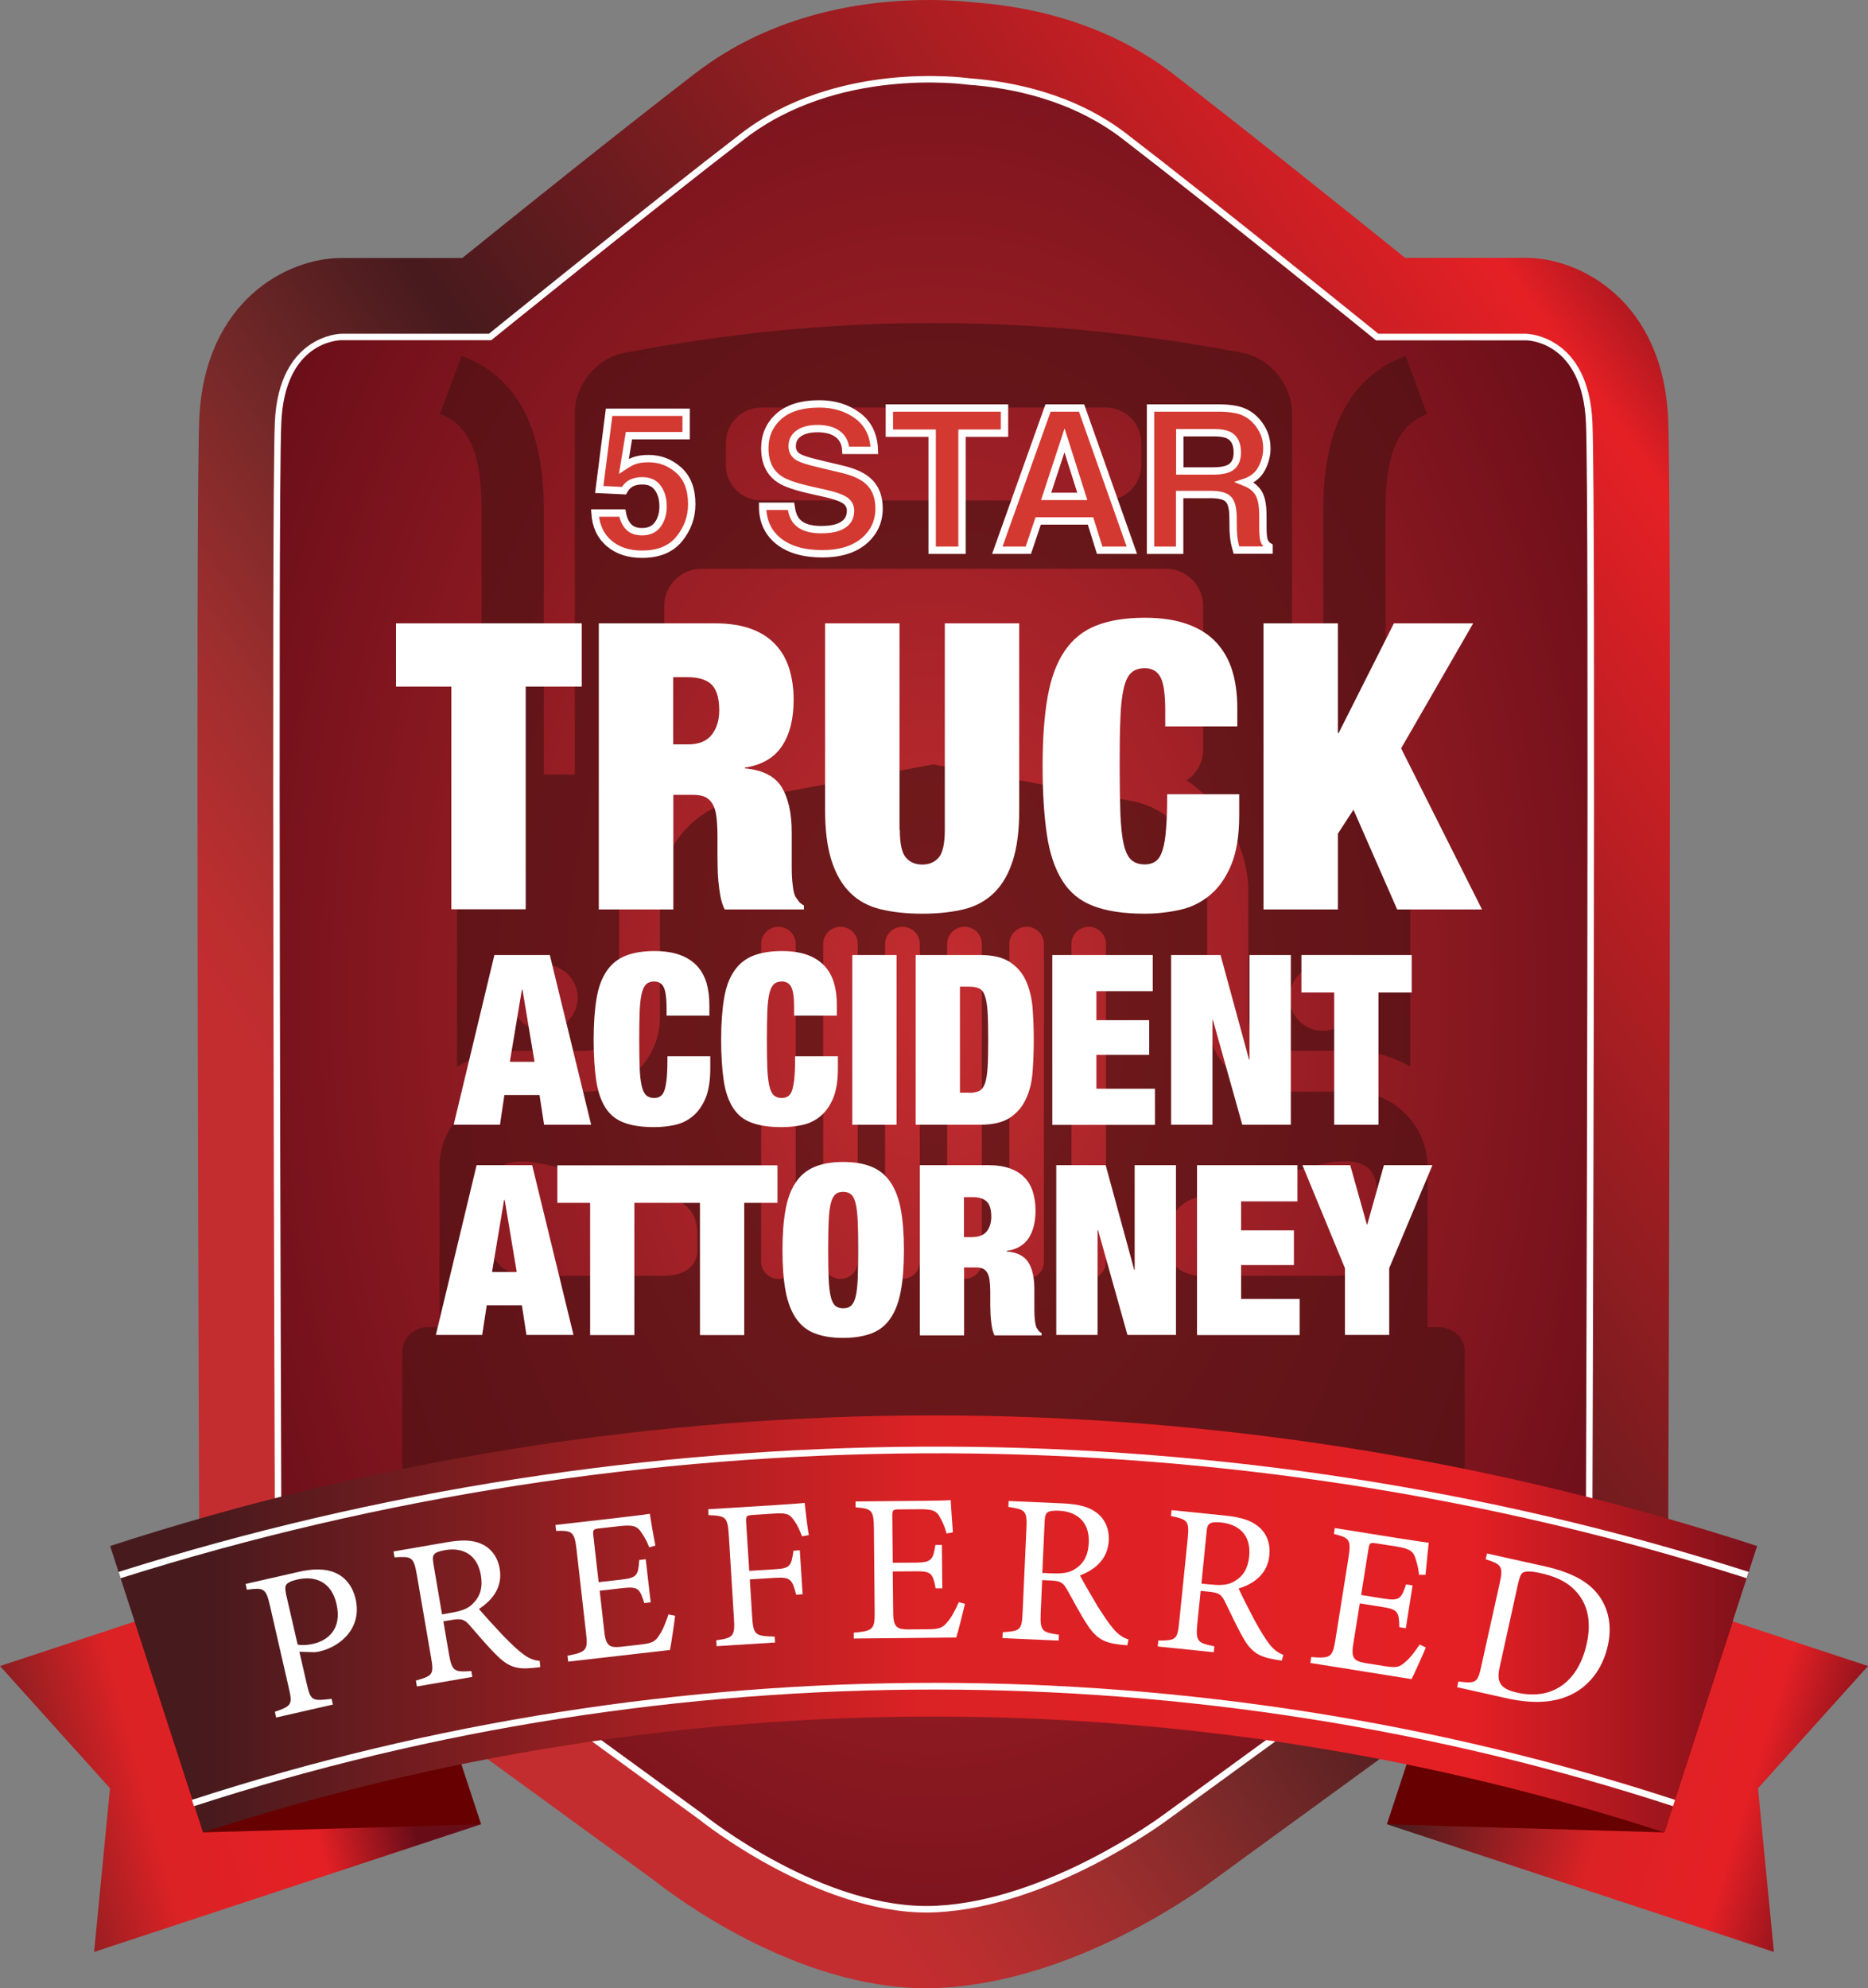 <?xml version="1.0" encoding="utf-8"?>
<!-- Generator: Adobe Illustrator 27.5.0, SVG Export Plug-In . SVG Version: 6.00 Build 0)  -->
<svg version="1.1" xmlns="http://www.w3.org/2000/svg" xmlns:xlink="http://www.w3.org/1999/xlink" x="0px" y="0px"
	 viewBox="0 0 127.03 135.18" style="enable-background:new 0 0 127.03 135.18;" xml:space="preserve">
<rect x="0" y="0" width="127.03" height="135.18" fill="#808080" stroke="none"/>
<style type="text/css">
	.st0{fill:url(#SVGID_1_);}
	.st1{fill:url(#SVGID_00000160166689546855603580000017414476881005048991_);}
	.st2{fill:#FFFFFF;}
	.st3{opacity:0.65;fill:#4B1213;}
	.st4{fill:url(#SVGID_00000079477737868566988590000009865964327917035440_);}
	.st5{fill:url(#SVGID_00000088822402834524408460000011364499918032772754_);}
	.st6{fill:#670000;}
	.st7{fill:url(#SVGID_00000122700488860307351150000011304870777839815300_);}
	.st8{fill:#D33931;stroke:#FFFFFF;stroke-width:0.5;stroke-miterlimit:10;}
</style>
<g id="Layer_1">
	<g>
		<linearGradient id="SVGID_1_" gradientUnits="userSpaceOnUse" x1="28.729" y1="88.973" x2="121.828" y2="22.32">
			<stop  offset="0" style="stop-color:#C42D30"/>
			<stop  offset="0.046" style="stop-color:#BA2E2F"/>
			<stop  offset="0.129" style="stop-color:#9E2E2E"/>
			<stop  offset="0.238" style="stop-color:#732828"/>
			<stop  offset="0.356" style="stop-color:#471A1D"/>
			<stop  offset="0.882" style="stop-color:#E52025"/>
			<stop  offset="1" style="stop-color:#680D18"/>
		</linearGradient>
		<path class="st0" d="M63.03,135.18c-8.91,0-17.16-6.24-18.55-7.34l-30.93-22.52l-0.01-2.72c-0.01-2.78-0.25-68.23,0.01-74.1
			c0.35-8.04,5.97-10.96,9.67-10.96h8.22c3.17-2.56,10.73-8.63,15.82-12.54C52.61,0.87,58.86,0,63.17,0c1.55,0,2.71,0.12,3.23,0.18
			c5.14,0.39,9.75,2.06,13.33,4.81c5.09,3.92,12.65,9.99,15.82,12.54h8.22c3.69,0,9.32,2.92,9.67,10.96
			c0.26,5.88,0.02,71.32,0.01,74.1l-0.01,2.72L82.4,127.91c-0.87,0.65-9.3,6.8-18.47,7.24C63.63,135.17,63.33,135.18,63.03,135.18
			C63.03,135.18,63.03,135.18,63.03,135.18z"/>
		<g>
			
				<radialGradient id="SVGID_00000011021962156663927310000010607977327045515695_" cx="63.488" cy="67.588" r="54.167" gradientTransform="matrix(1 0 0 1.5 0 -33.794)" gradientUnits="userSpaceOnUse">
				<stop  offset="0" style="stop-color:#C42D30"/>
				<stop  offset="1" style="stop-color:#680D18"/>
			</radialGradient>
			<path style="fill:url(#SVGID_00000011021962156663927310000010607977327045515695_);" d="M108.07,28.72
				c-0.25-5.82-4.3-5.82-4.3-5.82H93.65c0,0-10.62-8.6-17.2-13.66c-3.43-2.64-7.49-3.5-10.6-3.72c-0.55-0.08-8.98-1.17-15.34,3.72
				c-6.58,5.06-17.2,13.66-17.2,13.66H23.21c0,0-4.05,0-4.3,5.82c-0.25,5.82,0,73.85,0,73.85l28.83,20.99c0,0,8.16,6.6,15.94,6.22
				s15.56-6.22,15.56-6.22l28.83-20.99C108.07,102.57,108.32,34.54,108.07,28.72z"/>
			<path class="st2" d="M63.04,130.03c-7.58,0-15.36-6.22-15.44-6.29l-28.91-21.05l0-0.11c0-0.68-0.25-68.1,0-73.86
				c0.26-5.96,4.48-6.03,4.52-6.03h10.04c0.88-0.71,10.9-8.81,17.14-13.61c6.47-4.97,15.14-3.81,15.5-3.76
				c2.91,0.21,7.15,1.03,10.7,3.76c6.24,4.8,16.26,12.9,17.14,13.61h10.04c0.04,0,4.26,0.07,4.52,6.03c0.25,5.76,0,73.18,0,73.86
				v0.11l-0.09,0.07l-28.83,20.99c-0.08,0.06-7.93,5.89-15.69,6.26C63.47,130.02,63.25,130.03,63.04,130.03z M19.13,102.46
				l28.74,20.93c0.09,0.07,8.18,6.56,15.8,6.18c7.62-0.37,15.36-6.12,15.44-6.18l28.74-20.93c0.01-3.15,0.24-68.09,0-73.72
				c-0.24-5.52-3.92-5.6-4.08-5.6H93.57l-0.06-0.05C93.41,23,82.82,14.43,76.32,9.43c-3.47-2.67-7.61-3.47-10.48-3.67
				c-0.37-0.05-8.87-1.19-15.18,3.67c-6.5,5-17.09,13.57-17.19,13.65l-0.06,0.05h-10.2c-0.16,0-3.84,0.08-4.08,5.6
				C18.88,34.37,19.12,99.31,19.13,102.46z"/>
		</g>
		<path class="st3" d="M32.75,34.58v18.07c-0.92,0.01-1.67,0.76-1.67,1.69v18.18c1.15-0.67,2.47-1.07,3.9-1.07h4.83
			c1.26,0,2.29-1.01,2.29-2.24v-8.58c0-3,1.69-5.87,4.2-7.55c-0.68-0.45-1.13-1.23-1.13-2.11V41.2c0-1.4,1.14-2.53,2.54-2.53h31.57
			c1.4,0,2.54,1.13,2.54,2.53v9.76c0,0.87-0.44,1.64-1.12,2.1c2.49,1.67,4.19,4.54,4.19,7.56v8.58c0,1.24,1.03,2.24,2.29,2.24H92
			c1.43,0,2.75,0.41,3.9,1.07V54.33c0-0.93-0.75-1.67-1.68-1.69V34.58c0-3.73,0.87-5.71,2.83-6.42l-1.46-3.96
			c-3.71,1.37-5.6,4.86-5.6,10.39v18.07h-2.13v-24.6c0-1.87-1.48-3.71-3.32-4.06c-7.11-1.36-14.09-2.04-21.07-2.04
			c-6.98,0-13.96,0.68-21.07,2.04c-1.84,0.35-3.31,2.2-3.31,4.06v24.6h-2.11V34.58c0-5.53-1.88-9.02-5.6-10.39l-1.46,3.96
			C31.88,28.87,32.75,30.85,32.75,34.58z M89.95,65.58c1.25,0,2.26,1.01,2.26,2.25c0,1.24-1.01,2.25-2.26,2.25
			c-1.25,0-2.26-1.01-2.26-2.25C87.69,66.59,88.71,65.58,89.95,65.58z M49.36,30.11c0-1.32,1.08-2.4,2.4-2.4h23.45
			c1.33,0,2.4,1.07,2.4,2.4v1.51c0,1.32-1.08,2.4-2.4,2.4H51.76c-1.32,0-2.4-1.07-2.4-2.4V30.11z M37.02,65.58
			c1.25,0,2.26,1.01,2.26,2.25c0,1.24-1.01,2.25-2.26,2.25c-1.25,0-2.26-1.01-2.26-2.25C34.77,66.59,35.78,65.58,37.02,65.58z
			 M98.47,90.35c-0.17-0.06-0.35-0.11-0.54-0.11h-0.85V79.29c0-0.62-0.13-1.21-0.33-1.76c-0.2-0.53-0.49-1.02-0.85-1.45
			c-0.93-1.13-2.32-1.86-3.9-1.86h-4.83c-2.8,0-5.08-2.25-5.08-5.03v-8.58c0-2.8-2.22-5.54-4.97-6.12l-5.41-1l-8.23-1.52l-8.22,1.52
			l-5.41,1c-2.74,0.58-4.97,3.32-4.97,6.12v8.58c0,2.78-2.28,5.03-5.08,5.03h-4.83c-1.58,0-2.97,0.73-3.9,1.86
			c-0.36,0.43-0.65,0.92-0.85,1.45c-0.2,0.55-0.33,1.14-0.33,1.76v10.94h-0.85c-0.19,0-0.37,0.05-0.54,0.11
			c-0.66,0.23-1.15,0.84-1.15,1.58v7.53c0,0.93,0.76,1.69,1.69,1.69h3.7v4.64c0,1.79,1.46,3.25,3.26,3.25h4.98
			c1.8,0,3.26-1.46,3.26-3.25v-4.64l4.31-0.12c0.05,1.48,1.26,2.66,2.75,2.66h24.36c1.5,0,2.71-1.19,2.75-2.66l4.31,0.12v4.64
			c0,1.79,1.46,3.25,3.26,3.25h4.98c1.8,0,3.26-1.46,3.26-3.25v-4.64h3.7c0.93,0,1.69-0.76,1.69-1.69v-7.53
			C99.62,91.18,99.14,90.57,98.47,90.35z M47.43,85.01c0,0.7-0.46,1.73-2.31,1.73h-8.99c-2.95,0-2.8-2.4-2.8-2.4v-3.38
			c0-0.51,0.11-0.93,0.34-1.26c0.49-0.7,1.55-0.96,3.53-0.51c0.25,0.06,0.51,0.12,0.77,0.18c1.19,0.29,2.49,0.62,3.71,0.95
			c1.17,0.31,2.25,0.61,3.06,0.85c0.28,0.08,0.53,0.15,0.74,0.21c1.3,0.38,1.94,1.19,1.94,2.5V85.01z M54.11,85.78
			c0,0.65-0.53,1.17-1.18,1.17c-0.65,0-1.17-0.53-1.17-1.17v-21.6c0-0.65,0.53-1.17,1.17-1.17c0.65,0,1.18,0.52,1.18,1.17V85.78z
			 M58.33,85.78c0,0.65-0.53,1.17-1.18,1.17c-0.65,0-1.17-0.53-1.17-1.17v-21.6c0-0.65,0.53-1.17,1.17-1.17
			c0.65,0,1.18,0.52,1.18,1.17V85.78z M62.55,85.78c0,0.65-0.53,1.17-1.18,1.17c-0.65,0-1.18-0.53-1.18-1.17v-21.6
			c0-0.65,0.53-1.17,1.18-1.17c0.65,0,1.18,0.52,1.18,1.17V85.78z M66.77,85.78c0,0.65-0.53,1.17-1.18,1.17
			c-0.65,0-1.18-0.53-1.18-1.17v-21.6c0-0.65,0.53-1.17,1.18-1.17c0.65,0,1.18,0.52,1.18,1.17V85.78z M70.99,85.78
			c0,0.65-0.53,1.17-1.17,1.17c-0.65,0-1.18-0.53-1.18-1.17v-21.6c0-0.65,0.53-1.17,1.18-1.17c0.65,0,1.17,0.52,1.17,1.17V85.78z
			 M75.21,85.78c0,0.65-0.52,1.17-1.17,1.17c-0.65,0-1.18-0.53-1.18-1.17v-21.6c0-0.65,0.53-1.17,1.18-1.17
			c0.65,0,1.17,0.52,1.17,1.17V85.78z M90.84,86.74h-8.99c-1.85,0-2.31-1.03-2.31-1.73v-1.14c0-1.3,0.64-2.11,1.94-2.5
			c0.21-0.06,0.46-0.13,0.74-0.21c0.82-0.23,1.9-0.53,3.06-0.85c1.35-0.36,2.8-0.73,4.09-1.04c0.13-0.03,0.26-0.06,0.39-0.09
			c1.98-0.46,3.04-0.2,3.53,0.51c0.23,0.33,0.34,0.75,0.34,1.26v3.38C93.64,84.34,93.79,86.74,90.84,86.74z"/>
		
			<linearGradient id="SVGID_00000050621053225718530430000010855496606850005405_" gradientUnits="userSpaceOnUse" x1="95.862" y1="114.088" x2="126.855" y2="123.636">
			<stop  offset="0.055" style="stop-color:#471A1D"/>
			<stop  offset="0.474" style="stop-color:#DB2225"/>
			<stop  offset="0.746" style="stop-color:#E52025"/>
			<stop  offset="1" style="stop-color:#680D18"/>
		</linearGradient>
		<polygon style="fill:url(#SVGID_00000050621053225718530430000010855496606850005405_);" points="100.72,104.59 94.32,124.03 
			120.63,132.71 119.55,121.58 127.03,113.27 		"/>
		
			<linearGradient id="SVGID_00000154398468475274133950000000413886675985703606_" gradientUnits="userSpaceOnUse" x1="-5.393" y1="124.518" x2="25.954" y2="116.06">
			<stop  offset="0.055" style="stop-color:#471A1D"/>
			<stop  offset="0.474" style="stop-color:#DB2225"/>
			<stop  offset="0.798" style="stop-color:#E52025"/>
			<stop  offset="1" style="stop-color:#680D18"/>
		</linearGradient>
		<polygon style="fill:url(#SVGID_00000154398468475274133950000000413886675985703606_);" points="26.31,104.59 32.71,124.03 
			6.4,132.71 7.48,121.58 0,113.27 		"/>
		<polygon class="st6" points="100.71,104.6 94.32,124.03 113.18,124.58 117.83,110.24 		"/>
		<polygon class="st6" points="26.29,104.56 32.71,124.03 13.82,124.58 9.17,110.24 		"/>
		
			<linearGradient id="SVGID_00000070809939275627714280000017091206373945634467_" gradientUnits="userSpaceOnUse" x1="7.489" y1="110.405" x2="123.317" y2="110.405">
			<stop  offset="0.055" style="stop-color:#471A1D"/>
			<stop  offset="0.474" style="stop-color:#DB2225"/>
			<stop  offset="0.798" style="stop-color:#E52025"/>
			<stop  offset="1" style="stop-color:#680D18"/>
		</linearGradient>
		<path style="fill:url(#SVGID_00000070809939275627714280000017091206373945634467_);" d="M7.49,105.11
			c2.11,6.49,4.21,12.98,6.32,19.47c32.29-10.5,67.07-10.5,99.36,0c2.11-6.49,4.21-12.98,6.32-19.47
			C83.09,93.27,43.88,93.27,7.49,105.11z"/>
		<path class="st2" d="M13.19,122.8l-0.14-0.43c32.61-10.61,68.43-10.61,100.86,0l-0.14,0.43C81.43,112.23,45.71,112.22,13.19,122.8
			z"/>
		<g>
			<path class="st2" d="M20.3,106.87c0.99-0.23,1.83-0.23,2.5,0.06c0.64,0.28,1.16,0.85,1.38,1.77c0.47,2.04-1.09,3.26-2.42,3.57
				c-0.15,0.04-0.3,0.05-0.38,0.06l-1.02-0.03l0.5,2.18c0.27,1.17,0.37,1.18,1.69,1.02l0.09,0.39l-3.86,0.88l-0.09-0.39
				c1.17-0.4,1.21-0.5,0.94-1.66l-1.27-5.54c-0.28-1.24-0.44-1.24-1.57-1.1l-0.09-0.39L20.3,106.87z M20.24,111.81
				c0.19,0.05,0.59,0.06,1.06-0.05c0.94-0.21,1.99-0.96,1.58-2.72c-0.35-1.54-1.5-1.92-2.67-1.65c-0.4,0.09-0.68,0.23-0.74,0.35
				c-0.09,0.12-0.09,0.3-0.01,0.68L20.24,111.81z"/>
			<path class="st2" d="M36.74,113.34c-0.18,0.03-0.34,0.04-0.53,0.06c-1.04,0.11-1.64-0.07-2.41-0.84
				c-0.65-0.63-1.31-1.43-1.88-2.08c-0.36-0.4-0.56-0.46-1.28-0.33l-0.49,0.08l0.38,2.22c0.21,1.2,0.37,1.24,1.52,1.16l0.07,0.4
				l-3.77,0.65l-0.07-0.4c1.15-0.33,1.24-0.4,1.03-1.6l-0.97-5.63c-0.21-1.2-0.37-1.22-1.51-1.15l-0.07-0.4l3.6-0.62
				c1.03-0.18,1.74-0.17,2.34,0.09c0.64,0.27,1.13,0.84,1.28,1.7c0.21,1.21-0.44,2.11-1.41,2.74c0.33,0.39,1.1,1.24,1.63,1.8
				c0.65,0.66,0.98,0.97,1.36,1.26c0.45,0.34,0.8,0.44,1.14,0.47L36.74,113.34z M30.74,109.64c0.73-0.13,1.18-0.32,1.48-0.68
				c0.48-0.5,0.61-1.11,0.48-1.87c-0.26-1.51-1.36-1.89-2.44-1.7c-0.41,0.07-0.64,0.17-0.72,0.27c-0.11,0.12-0.13,0.27-0.07,0.64
				l0.59,3.46L30.74,109.64z"/>
			<path class="st2" d="M45.91,109.85c-0.04,0.38-0.26,1.89-0.35,2.33l-6.92,0.79l-0.05-0.4c1.31-0.25,1.4-0.39,1.26-1.56
				l-0.64-5.63c-0.14-1.27-0.31-1.32-1.39-1.3l-0.05-0.4l4.36-0.5c1.34-0.15,1.89-0.23,2.06-0.26c0.05,0.35,0.23,1.42,0.38,2.16
				l-0.42,0.12c-0.18-0.47-0.36-0.75-0.55-1.03c-0.28-0.44-0.62-0.51-1.48-0.41l-1.35,0.15c-0.44,0.05-0.46,0.1-0.42,0.51l0.36,3.15
				l1.58-0.18c1.07-0.12,1.11-0.34,1.18-1.33l0.44-0.05l0.34,2.93l-0.44,0.05c-0.3-1-0.43-1.13-1.46-1.02l-1.57,0.18l0.32,2.83
				c0.11,1,0.44,1.05,1.15,0.98l1.32-0.15c0.87-0.1,1-0.24,1.27-0.65c0.24-0.33,0.47-0.95,0.62-1.4L45.91,109.85z"/>
			<path class="st2" d="M54.54,104.45c-0.15-0.39-0.29-0.73-0.51-1.03c-0.3-0.47-0.52-0.57-1.33-0.52l-1.53,0.1
				c-0.41,0.03-0.45,0.07-0.43,0.49l0.21,3.31l1.77-0.11c1.03-0.06,1.09-0.24,1.24-1.26l0.43-0.03l0.19,2.99l-0.44,0.03
				c-0.25-0.99-0.36-1.21-1.38-1.15l-1.77,0.11l0.16,2.56c0.08,1.24,0.22,1.29,1.53,1.33l0.03,0.4l-3.98,0.25l-0.02-0.4
				c1.15-0.16,1.28-0.27,1.2-1.5l-0.35-5.67c-0.08-1.24-0.22-1.29-1.38-1.34l-0.02-0.4l4.54-0.28c1.29-0.08,1.77-0.13,2.02-0.15
				c0.05,0.51,0.17,1.51,0.28,2.19L54.54,104.45z"/>
			<path class="st2" d="M65.62,109.04c-0.08,0.37-0.45,1.85-0.59,2.29l-6.97,0.07l0-0.4c1.33-0.11,1.43-0.24,1.42-1.42l-0.05-5.66
				c-0.01-1.28-0.17-1.35-1.25-1.44l0-0.4l4.39-0.04c1.35-0.01,1.91-0.03,2.08-0.05c0.02,0.36,0.09,1.43,0.15,2.19l-0.43,0.08
				c-0.13-0.49-0.28-0.79-0.44-1.09c-0.23-0.47-0.56-0.57-1.42-0.56l-1.36,0.01c-0.44,0-0.47,0.05-0.47,0.46l0.03,3.17l1.59-0.01
				c1.08-0.01,1.15-0.23,1.31-1.2l0.44,0l0.03,2.95l-0.45,0c-0.2-1.03-0.31-1.17-1.34-1.16l-1.58,0.01l0.03,2.85
				c0.01,1,0.33,1.09,1.04,1.09l1.33-0.01c0.87-0.01,1.02-0.14,1.33-0.51c0.27-0.3,0.57-0.89,0.76-1.33L65.62,109.04z"/>
			<path class="st2" d="M76.66,111.86c-0.19-0.01-0.34-0.03-0.53-0.05c-1.04-0.12-1.59-0.42-2.18-1.33c-0.5-0.75-0.97-1.68-1.4-2.43
				c-0.27-0.47-0.45-0.57-1.18-0.6l-0.5-0.02l-0.1,2.25c-0.05,1.22,0.1,1.3,1.24,1.46l-0.02,0.4l-3.82-0.17l0.02-0.4
				c1.19-0.08,1.3-0.13,1.35-1.35l0.26-5.72c0.06-1.22-0.1-1.27-1.23-1.45l0.02-0.4l3.65,0.16c1.05,0.05,1.74,0.21,2.27,0.59
				c0.57,0.4,0.93,1.06,0.89,1.93c-0.06,1.23-0.88,1.97-1.96,2.38c0.24,0.46,0.81,1.44,1.21,2.11c0.5,0.78,0.75,1.15,1.07,1.53
				c0.37,0.43,0.69,0.61,1.02,0.71L76.66,111.86z M71.58,106.97c0.74,0.03,1.22-0.06,1.59-0.34c0.58-0.39,0.83-0.95,0.87-1.73
				c0.07-1.53-0.92-2.14-2.03-2.19c-0.42-0.02-0.66,0.03-0.77,0.11c-0.13,0.09-0.18,0.24-0.2,0.61l-0.16,3.51L71.58,106.97z"/>
			<path class="st2" d="M87.17,112.9c-0.19-0.02-0.34-0.05-0.52-0.08c-1.03-0.18-1.56-0.5-2.1-1.45c-0.45-0.78-0.88-1.73-1.26-2.5
				c-0.24-0.48-0.42-0.59-1.14-0.66l-0.5-0.05l-0.23,2.24c-0.12,1.21,0.03,1.3,1.16,1.53l-0.04,0.4l-3.81-0.39l0.04-0.4
				c1.2-0.01,1.3-0.06,1.42-1.27l0.58-5.69c0.12-1.21-0.03-1.27-1.14-1.51l0.04-0.4l3.64,0.37c1.04,0.11,1.73,0.31,2.23,0.72
				c0.55,0.43,0.87,1.11,0.78,1.98c-0.12,1.23-0.99,1.92-2.09,2.26c0.21,0.47,0.73,1.49,1.09,2.17c0.45,0.81,0.69,1.19,0.98,1.58
				c0.34,0.45,0.66,0.64,0.97,0.76L87.17,112.9z M82.38,107.73c0.74,0.08,1.22,0.01,1.61-0.25c0.6-0.36,0.88-0.9,0.96-1.67
				c0.15-1.53-0.8-2.18-1.9-2.3c-0.41-0.04-0.66-0.01-0.77,0.07c-0.14,0.09-0.2,0.22-0.23,0.6l-0.35,3.49L82.38,107.73z"/>
			<path class="st2" d="M96.96,112.01c-0.14,0.35-0.76,1.75-0.97,2.15l-6.88-1.1l0.06-0.4c1.33,0.11,1.45,0,1.64-1.16l0.89-5.59
				c0.2-1.26,0.06-1.35-0.99-1.62l0.06-0.4l4.33,0.69c1.33,0.21,1.88,0.29,2.06,0.3c-0.04,0.36-0.15,1.43-0.22,2.19l-0.44,0
				c-0.05-0.5-0.15-0.82-0.25-1.14c-0.15-0.5-0.46-0.65-1.31-0.79l-1.34-0.21c-0.44-0.07-0.47-0.03-0.54,0.38l-0.5,3.13l1.57,0.25
				c1.06,0.17,1.17-0.03,1.49-0.97l0.44,0.07l-0.46,2.91l-0.44-0.07c-0.02-1.05-0.11-1.21-1.13-1.37l-1.56-0.25l-0.45,2.81
				c-0.16,0.99,0.14,1.12,0.84,1.25l1.32,0.21c0.86,0.14,1.02,0.03,1.39-0.29c0.32-0.25,0.71-0.79,0.97-1.18L96.96,112.01z"/>
			<path class="st2" d="M105,106.48c1.97,0.44,3.13,1.11,3.82,2.13c0.54,0.82,0.82,1.92,0.52,3.26c-0.36,1.64-1.33,2.82-2.59,3.39
				c-1.24,0.56-2.67,0.57-4.39,0.18l-3.27-0.73l0.09-0.39c1.23,0.16,1.31,0.07,1.56-1.08l1.24-5.58c0.27-1.2,0.11-1.3-0.95-1.65
				l0.09-0.39L105,106.48z M101.97,113.4c-0.23,1.05,0.15,1.44,1.2,1.68c2.52,0.56,4.19-0.87,4.73-3.32
				c0.34-1.53,0.08-2.8-0.88-3.72c-0.55-0.55-1.33-0.88-2.27-1.09c-0.63-0.14-0.98-0.13-1.15-0.05c-0.14,0.06-0.23,0.2-0.36,0.74
				L101.97,113.4z"/>
		</g>
		<path class="st2" d="M8.2,107.3l-0.13-0.43c35.3-11.15,74.01-11.36,108.99-0.58c0.62,0.19,1.23,0.38,1.85,0.58l-0.14,0.43
			c-0.61-0.2-1.23-0.39-1.84-0.58C82.03,95.97,43.42,96.18,8.2,107.3z"/>
		<g>
			<g>
				<path class="st8" d="M43.68,32.69c-0.23,0-0.42,0.03-0.59,0.09c-0.29,0.1-0.51,0.3-0.66,0.58l-1.68-0.08l0.67-5.25h5.24v1.59
					h-3.89l-0.34,2.08c0.29-0.19,0.51-0.31,0.68-0.37c0.27-0.1,0.6-0.15,0.99-0.15c0.79,0,1.47,0.26,2.06,0.79
					c0.59,0.53,0.88,1.3,0.88,2.31c0,0.88-0.28,1.66-0.85,2.36s-1.41,1.04-2.53,1.04c-0.91,0-1.65-0.24-2.23-0.73
					c-0.58-0.49-0.91-1.17-0.97-2.07h1.86c0.07,0.41,0.22,0.72,0.43,0.94c0.21,0.22,0.52,0.33,0.92,0.33c0.46,0,0.82-0.16,1.06-0.49
					c0.24-0.33,0.36-0.74,0.36-1.23c0-0.49-0.11-0.9-0.34-1.23C44.51,32.85,44.16,32.69,43.68,32.69z"/>
				<path class="st8" d="M55.83,36.01c0.48,0,0.86-0.05,1.16-0.16c0.56-0.2,0.85-0.58,0.85-1.12c0-0.32-0.14-0.57-0.42-0.74
					c-0.28-0.17-0.72-0.32-1.32-0.45l-1.02-0.23c-1.01-0.23-1.7-0.47-2.09-0.74c-0.65-0.45-0.98-1.14-0.98-2.09
					c0-0.87,0.31-1.59,0.94-2.16c0.63-0.57,1.55-0.86,2.77-0.86c1.02,0,1.89,0.27,2.61,0.81c0.72,0.54,1.1,1.32,1.13,2.35h-1.94
					c-0.03-0.58-0.29-0.99-0.76-1.24c-0.31-0.16-0.71-0.24-1.17-0.24c-0.52,0-0.94,0.1-1.25,0.31c-0.31,0.21-0.47,0.5-0.47,0.88
					c0,0.35,0.15,0.6,0.46,0.77c0.2,0.11,0.62,0.25,1.26,0.4l1.67,0.4c0.73,0.17,1.28,0.41,1.65,0.7c0.58,0.45,0.87,1.11,0.87,1.97
					c0,0.88-0.34,1.62-1.01,2.2c-0.68,0.58-1.63,0.88-2.86,0.88c-1.26,0-2.25-0.29-2.97-0.86c-0.72-0.58-1.08-1.37-1.08-2.37h1.93
					c0.06,0.44,0.18,0.77,0.36,0.99C54.47,35.81,55.04,36.01,55.83,36.01z"/>
				<path class="st8" d="M68.31,27.74v1.71h-2.89v7.96h-2.03v-7.96h-2.91v-1.71H68.31z"/>
				<path class="st8" d="M74.16,35.42H70.6l-0.67,1.99h-2.11l3.45-9.67h2.28l3.42,9.67h-2.19L74.16,35.42z M73.6,33.75l-1.21-3.81
					l-1.25,3.81H73.6z"/>
				<path class="st8" d="M82.31,33.62h-2.09v3.79h-1.98v-9.67h4.74c0.68,0.01,1.2,0.1,1.56,0.25c0.36,0.15,0.67,0.38,0.93,0.68
					c0.21,0.24,0.38,0.52,0.5,0.81c0.12,0.3,0.18,0.64,0.18,1.02c0,0.46-0.12,0.91-0.35,1.35c-0.23,0.44-0.61,0.76-1.15,0.94
					c0.45,0.18,0.76,0.43,0.95,0.76c0.19,0.33,0.28,0.83,0.28,1.51v0.65c0,0.44,0.02,0.74,0.05,0.9c0.05,0.25,0.17,0.43,0.37,0.55
					v0.24h-2.22c-0.06-0.21-0.1-0.39-0.13-0.52c-0.05-0.27-0.08-0.55-0.09-0.83l-0.01-0.9c-0.01-0.62-0.12-1.03-0.34-1.23
					C83.31,33.72,82.9,33.62,82.31,33.62z M83.54,31.86c0.4-0.18,0.6-0.55,0.6-1.09c0-0.59-0.19-0.98-0.58-1.18
					c-0.22-0.11-0.55-0.17-0.98-0.17h-2.35v2.6h2.29C82.97,32.02,83.31,31.96,83.54,31.86z"/>
			</g>
		</g>
		<g>
			<g>
				<path class="st2" d="M26.93,46.68v-4.3h12.63v4.3h-3.81v15.14h-5.06V46.68H26.93z"/>
				<path class="st2" d="M48.63,42.38c0.96,0,1.78,0.13,2.46,0.38c0.68,0.25,1.23,0.61,1.66,1.08c0.43,0.46,0.73,1.01,0.93,1.65
					c0.19,0.64,0.29,1.33,0.29,2.07c0,1.31-0.26,2.36-0.79,3.16c-0.53,0.8-1.37,1.29-2.53,1.47v0.05c1.22,0.11,2.05,0.54,2.51,1.28
					c0.45,0.75,0.68,1.77,0.68,3.08v1.66c0,0.25,0,0.52,0,0.79c0,0.27,0.01,0.53,0.03,0.78c0.02,0.24,0.05,0.47,0.08,0.67
					c0.04,0.2,0.08,0.35,0.14,0.46c0.07,0.11,0.15,0.21,0.22,0.31c0.07,0.1,0.19,0.2,0.36,0.29v0.27h-5.39
					c-0.13-0.25-0.22-0.55-0.29-0.9c-0.06-0.34-0.11-0.69-0.14-1.03c-0.03-0.34-0.05-0.68-0.05-0.99s-0.01-0.58-0.01-0.78v-1.31
					c0-0.54-0.03-1-0.08-1.36c-0.05-0.36-0.15-0.65-0.29-0.86c-0.14-0.21-0.31-0.35-0.52-0.44c-0.21-0.08-0.47-0.12-0.78-0.12h-1.33
					v7.79h-5.07V42.38H48.63z M46.78,50.61c0.73,0,1.26-0.21,1.61-0.64c0.34-0.43,0.52-0.98,0.52-1.67c0-0.82-0.17-1.4-0.5-1.74
					c-0.34-0.34-0.89-0.52-1.65-0.52h-0.98v4.57H46.78z"/>
				<path class="st2" d="M61.19,56.41c0,0.94,0.14,1.58,0.41,1.89c0.27,0.32,0.64,0.48,1.12,0.48c0.47,0,0.84-0.16,1.12-0.48
					c0.27-0.32,0.41-0.95,0.41-1.89V42.38h5.06v12.74c0,1.36-0.15,2.5-0.44,3.4c-0.29,0.91-0.71,1.63-1.27,2.18
					c-0.55,0.54-1.24,0.92-2.06,1.12c-0.82,0.2-1.76,0.3-2.83,0.3c-1.05,0-1.99-0.1-2.82-0.3c-0.83-0.2-1.52-0.57-2.07-1.12
					c-0.55-0.54-0.98-1.27-1.27-2.18c-0.29-0.91-0.44-2.04-0.44-3.4V42.38h5.06V56.41z"/>
				<path class="st2" d="M78.91,46.03c-0.22-0.4-0.57-0.6-1.06-0.6c-0.38,0-0.69,0.1-0.91,0.3c-0.23,0.2-0.4,0.55-0.52,1.06
					c-0.12,0.51-0.2,1.19-0.23,2.06c-0.04,0.86-0.05,1.95-0.05,3.25c0,1.31,0.02,2.39,0.05,3.25c0.04,0.86,0.11,1.55,0.23,2.06
					c0.12,0.51,0.29,0.86,0.52,1.06c0.23,0.2,0.53,0.3,0.91,0.3c0.31,0,0.56-0.08,0.76-0.23c0.2-0.15,0.35-0.41,0.46-0.78
					c0.11-0.36,0.19-0.85,0.23-1.46c0.05-0.61,0.07-1.38,0.07-2.3h4.9v1.44c0,1.36-0.18,2.48-0.54,3.35
					c-0.36,0.87-0.84,1.56-1.44,2.06c-0.6,0.5-1.28,0.84-2.06,1.01s-1.57,0.26-2.38,0.26c-1.42,0-2.58-0.17-3.49-0.52
					c-0.91-0.34-1.62-0.92-2.12-1.73c-0.51-0.81-0.86-1.85-1.05-3.13s-0.29-2.83-0.29-4.64c0-1.85,0.11-3.42,0.34-4.71
					c0.23-1.29,0.61-2.33,1.16-3.13c0.54-0.8,1.26-1.38,2.15-1.73c0.89-0.35,1.99-0.53,3.3-0.53c1.14,0,2.11,0.15,2.91,0.44
					c0.8,0.29,1.45,0.7,1.95,1.24c0.5,0.54,0.86,1.18,1.09,1.93c0.23,0.75,0.34,1.6,0.34,2.55v1.23h-4.9v-1.09
					C79.24,47.18,79.13,46.43,78.91,46.03z"/>
				<path class="st2" d="M90.98,42.38v7.46h0.05l3.76-7.46h5.39l-4.9,8.5l5.5,10.95h-5.77l-2.97-6.78l-1.06,1.63v5.15h-5.06V42.38
					H90.98z"/>
			</g>
		</g>
		<g>
			<g>
				<path class="st2" d="M37.39,64.93l2.81,11.54h-3.2l-0.31-2.02h-2.39L34,76.47h-3.15l2.77-11.54H37.39z M35.49,67.29l-0.82,4.9
					h1.68l-0.82-4.9H35.49z"/>
				<path class="st2" d="M45.12,67.09c-0.13-0.24-0.34-0.36-0.63-0.36c-0.23,0-0.41,0.06-0.54,0.18c-0.13,0.12-0.24,0.33-0.31,0.63
					c-0.07,0.3-0.12,0.71-0.14,1.22c-0.02,0.51-0.03,1.16-0.03,1.93c0,0.78,0.01,1.42,0.03,1.93c0.02,0.51,0.07,0.92,0.14,1.22
					c0.07,0.3,0.17,0.51,0.31,0.63c0.13,0.12,0.32,0.18,0.54,0.18c0.18,0,0.33-0.05,0.45-0.14c0.12-0.09,0.21-0.24,0.27-0.46
					c0.06-0.22,0.11-0.5,0.14-0.87c0.03-0.36,0.04-0.82,0.04-1.37h2.91v0.86c0,0.81-0.11,1.47-0.32,1.99
					c-0.22,0.52-0.5,0.92-0.86,1.22s-0.76,0.5-1.22,0.6c-0.46,0.1-0.93,0.15-1.41,0.15c-0.84,0-1.53-0.1-2.07-0.31
					c-0.54-0.2-0.96-0.55-1.26-1.03c-0.3-0.48-0.51-1.1-0.62-1.86c-0.11-0.76-0.17-1.68-0.17-2.76c0-1.1,0.07-2.03,0.2-2.8
					s0.36-1.38,0.69-1.86c0.32-0.47,0.75-0.82,1.28-1.03c0.53-0.21,1.18-0.32,1.96-0.32c0.68,0,1.26,0.09,1.73,0.26
					c0.47,0.17,0.86,0.42,1.16,0.74c0.3,0.32,0.51,0.7,0.65,1.15c0.13,0.45,0.2,0.95,0.2,1.51v0.73h-2.91v-0.65
					C45.32,67.78,45.25,67.33,45.12,67.09z"/>
				<path class="st2" d="M53.8,67.09c-0.13-0.24-0.34-0.36-0.63-0.36c-0.23,0-0.41,0.06-0.54,0.18c-0.13,0.12-0.24,0.33-0.31,0.63
					c-0.07,0.3-0.12,0.71-0.14,1.22c-0.02,0.51-0.03,1.16-0.03,1.93c0,0.78,0.01,1.42,0.03,1.93c0.02,0.51,0.07,0.92,0.14,1.22
					c0.07,0.3,0.17,0.51,0.31,0.63c0.13,0.12,0.32,0.18,0.54,0.18c0.18,0,0.33-0.05,0.45-0.14c0.12-0.09,0.21-0.24,0.27-0.46
					c0.06-0.22,0.11-0.5,0.14-0.87c0.03-0.36,0.04-0.82,0.04-1.37h2.91v0.86c0,0.81-0.11,1.47-0.32,1.99
					c-0.22,0.52-0.5,0.92-0.86,1.22c-0.36,0.3-0.76,0.5-1.22,0.6c-0.46,0.1-0.93,0.15-1.42,0.15c-0.84,0-1.53-0.1-2.07-0.31
					c-0.54-0.2-0.96-0.55-1.26-1.03c-0.3-0.48-0.51-1.1-0.62-1.86c-0.11-0.76-0.17-1.68-0.17-2.76c0-1.1,0.07-2.03,0.2-2.8
					c0.13-0.77,0.36-1.38,0.69-1.86c0.32-0.47,0.75-0.82,1.28-1.03c0.53-0.21,1.18-0.32,1.96-0.32c0.68,0,1.26,0.09,1.73,0.26
					c0.47,0.17,0.86,0.42,1.16,0.74c0.3,0.32,0.51,0.7,0.65,1.15c0.13,0.45,0.2,0.95,0.2,1.51v0.73H54v-0.65
					C54,67.78,53.93,67.33,53.8,67.09z"/>
				<path class="st2" d="M60.97,64.93v11.54h-3.01V64.93H60.97z"/>
				<path class="st2" d="M66.64,64.93c0.87,0,1.55,0.16,2.04,0.48c0.48,0.32,0.85,0.74,1.09,1.28c0.24,0.53,0.39,1.15,0.45,1.84
					c0.05,0.69,0.08,1.42,0.08,2.17c0,0.75-0.03,1.48-0.08,2.17c-0.05,0.7-0.2,1.31-0.45,1.84c-0.24,0.53-0.61,0.96-1.09,1.28
					c-0.49,0.32-1.16,0.48-2.04,0.48h-4.37V64.93H66.64z M65.88,74.3c0.29,0,0.52-0.04,0.7-0.12c0.17-0.08,0.3-0.25,0.4-0.51
					c0.09-0.26,0.15-0.62,0.18-1.1c0.03-0.47,0.04-1.1,0.04-1.88c0-0.78-0.01-1.4-0.04-1.88c-0.03-0.47-0.09-0.84-0.18-1.1
					c-0.09-0.26-0.22-0.43-0.4-0.51c-0.17-0.08-0.4-0.12-0.7-0.12h-0.6v7.21H65.88z"/>
				<path class="st2" d="M78.39,64.93v2.46h-3.83v1.97h3.59v2.36h-3.59v2.3h3.98v2.46h-6.98V64.93H78.39z"/>
				<path class="st2" d="M83,64.93l1.94,7.11h0.03v-7.11h2.81v11.54h-3.3l-2-7.13h-0.03v7.13h-2.81V64.93H83z"/>
				<path class="st2" d="M88.5,67.48v-2.55H96v2.55h-2.26v8.99h-3.01v-8.99H88.5z"/>
				<path class="st2" d="M36.19,79.22L39,90.76h-3.2l-0.31-2.02H33.1l-0.31,2.02h-3.15l2.77-11.54H36.19z M34.28,81.58l-0.82,4.9
					h1.68l-0.82-4.9H34.28z"/>
				<path class="st2" d="M37.9,81.78v-2.55h7.5v2.55h-2.26v8.99h-3.01v-8.99H37.9z"/>
				<path class="st2" d="M45.37,81.78v-2.55h7.5v2.55h-2.26v8.99H47.6v-8.99H45.37z"/>
				<path class="st2" d="M53.42,82.24c0.14-0.76,0.37-1.38,0.7-1.86c0.32-0.48,0.75-0.83,1.28-1.05c0.53-0.22,1.17-0.33,1.94-0.33
					c0.77,0,1.41,0.11,1.94,0.33c0.53,0.22,0.95,0.57,1.28,1.05c0.32,0.48,0.56,1.1,0.7,1.86c0.14,0.76,0.21,1.68,0.21,2.76
					c0,1.08-0.07,2-0.21,2.76c-0.14,0.76-0.37,1.38-0.7,1.86c-0.32,0.48-0.75,0.82-1.28,1.03c-0.53,0.2-1.17,0.31-1.94,0.31
					c-0.77,0-1.41-0.1-1.94-0.31c-0.53-0.2-0.95-0.55-1.28-1.03c-0.32-0.48-0.56-1.1-0.7-1.86c-0.14-0.76-0.21-1.68-0.21-2.76
					C53.21,83.91,53.28,83,53.42,82.24z M56.35,86.92c0.02,0.51,0.07,0.92,0.14,1.22c0.07,0.3,0.17,0.51,0.31,0.63
					c0.13,0.12,0.32,0.18,0.54,0.18c0.23,0,0.41-0.06,0.54-0.18c0.13-0.12,0.24-0.33,0.31-0.63c0.07-0.3,0.12-0.71,0.14-1.22
					c0.02-0.51,0.03-1.16,0.03-1.93c0-0.78-0.01-1.42-0.03-1.93c-0.02-0.51-0.07-0.92-0.14-1.22c-0.07-0.3-0.17-0.51-0.31-0.63
					c-0.14-0.12-0.32-0.18-0.54-0.18c-0.23,0-0.41,0.06-0.54,0.18c-0.13,0.12-0.24,0.33-0.31,0.63s-0.12,0.71-0.14,1.22
					c-0.02,0.51-0.03,1.16-0.03,1.93C56.32,85.77,56.33,86.41,56.35,86.92z"/>
				<path class="st2" d="M67.25,79.22c0.57,0,1.06,0.08,1.46,0.23c0.4,0.15,0.73,0.36,0.99,0.64c0.25,0.27,0.44,0.6,0.55,0.98
					c0.11,0.38,0.17,0.79,0.17,1.23c0,0.78-0.16,1.4-0.47,1.88c-0.31,0.47-0.81,0.77-1.5,0.87v0.03c0.72,0.06,1.22,0.32,1.49,0.76
					c0.27,0.44,0.4,1.05,0.4,1.83v0.99c0,0.15,0,0.31,0,0.47c0,0.16,0.01,0.31,0.02,0.46c0.01,0.15,0.03,0.28,0.05,0.4
					c0.02,0.12,0.05,0.21,0.08,0.28c0.04,0.06,0.09,0.13,0.13,0.19c0.04,0.06,0.11,0.12,0.21,0.17v0.16h-3.2
					c-0.08-0.15-0.13-0.33-0.17-0.53c-0.04-0.2-0.06-0.41-0.08-0.61c-0.02-0.2-0.03-0.4-0.03-0.59c-0.01-0.19-0.01-0.34-0.01-0.46
					v-0.78c0-0.32-0.02-0.59-0.05-0.81c-0.03-0.22-0.09-0.38-0.17-0.51c-0.08-0.12-0.18-0.21-0.31-0.26
					c-0.12-0.05-0.28-0.07-0.46-0.07h-0.79v4.62h-3.01V79.22H67.25z M66.15,84.1c0.43,0,0.75-0.13,0.95-0.38
					c0.2-0.25,0.31-0.59,0.31-0.99c0-0.49-0.1-0.83-0.3-1.03c-0.2-0.2-0.53-0.31-0.98-0.31h-0.58v2.72H66.15z"/>
				<path class="st2" d="M75.19,79.22l1.94,7.11h0.03v-7.11h2.81v11.54h-3.3l-2-7.13h-0.03v7.13h-2.81V79.22H75.19z"/>
				<path class="st2" d="M88.23,79.22v2.46H84.4v1.97h3.59v2.36H84.4v2.3h3.98v2.46h-6.98V79.22H88.23z"/>
				<path class="st2" d="M88.57,79.22h3.25l1.13,4.03h0.03l1.13-4.03h3.3l-2.94,7v4.54h-3.01v-4.54L88.57,79.22z"/>
			</g>
		</g>
	</g>
</g>
<g id="Layer_2">
</g>
</svg>
